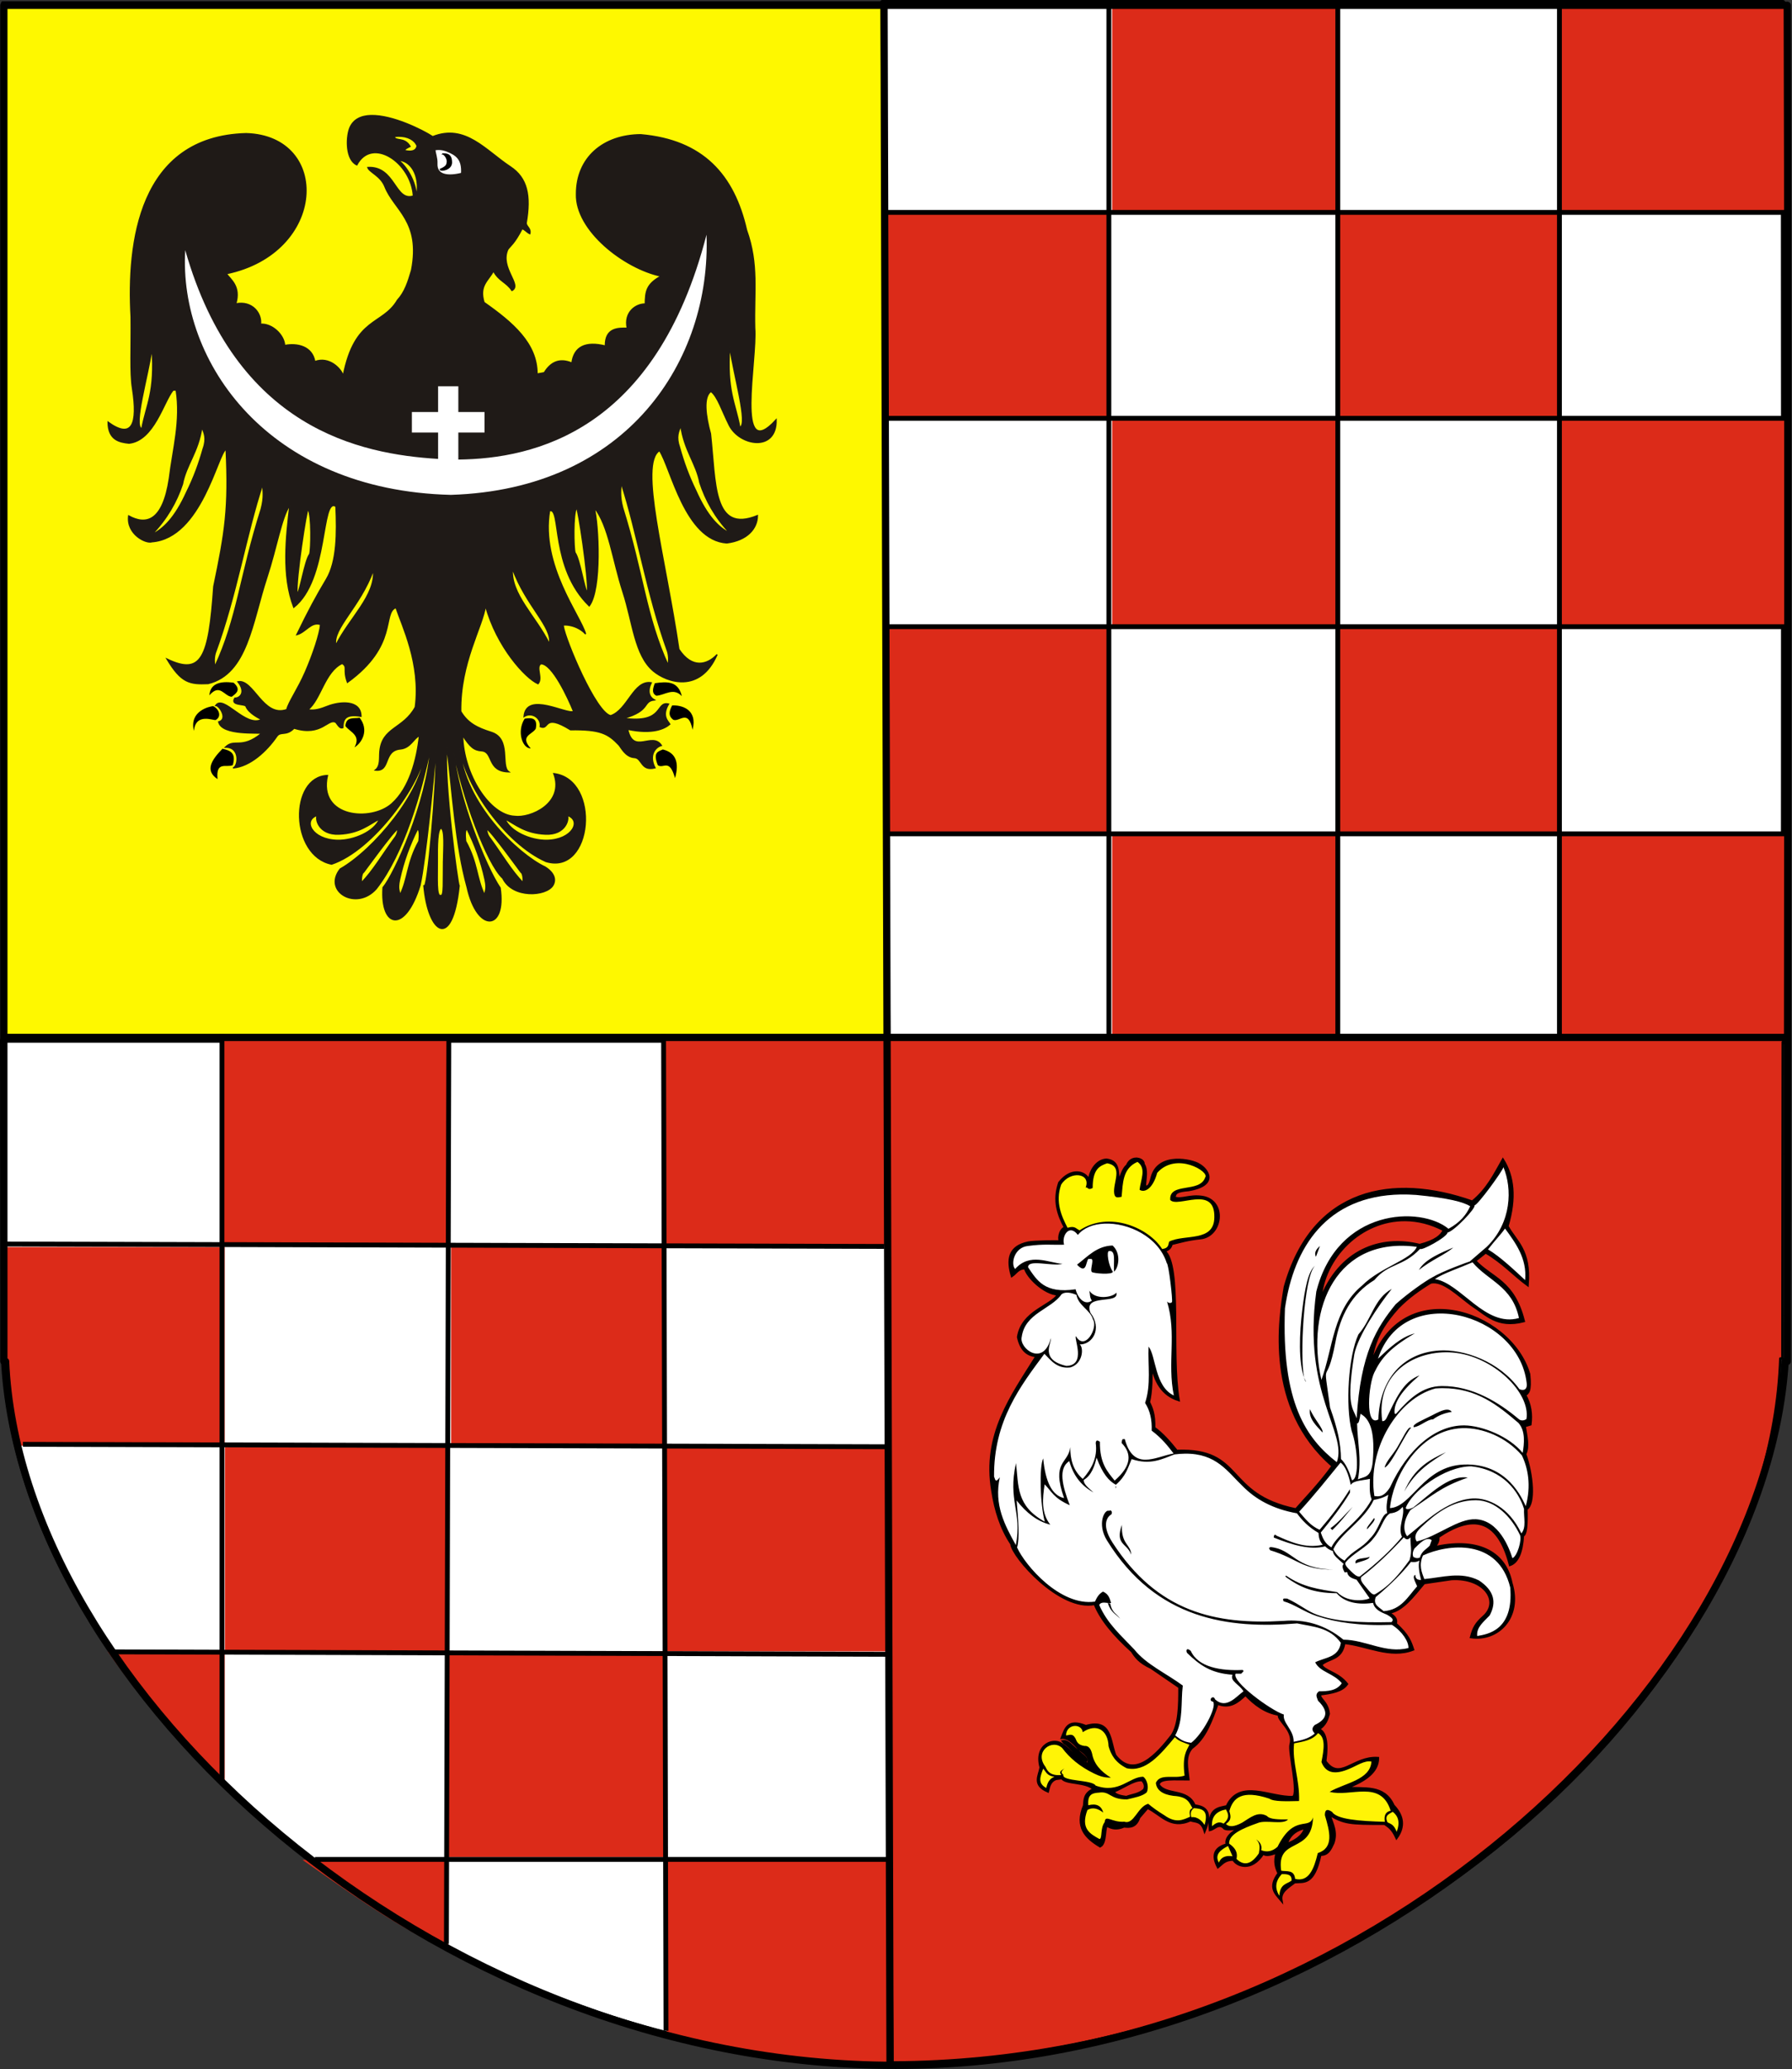 <?xml version="1.0" encoding="UTF-8" standalone="no"?>
<!-- Created with Inkscape (http://www.inkscape.org/) -->

<svg
   xmlns:dc="http://purl.org/dc/elements/1.1/"
   xmlns:cc="http://creativecommons.org/ns#"
   xmlns:rdf="http://www.w3.org/1999/02/22-rdf-syntax-ns#"
   xmlns:svg="http://www.w3.org/2000/svg"
   xmlns="http://www.w3.org/2000/svg"
   version="1.0"
   width="739.764"
   height="853.976"
   id="svg1503">
  <rect width="100%" height="100%" fill="#333333" stroke="none"/>
  <defs
     id="defs1506" />
  <g
     transform="matrix(0.405,0,0,0.411,23.697,34.694)"
     id="g2420"
     style="fill:#ffce00;fill-opacity:1" />
  <g
     transform="matrix(0.405,0,0,0.397,342.991,73.972)"
     id="g2387"
     style="fill:none;stroke:#ff0000;stroke-width:2.487;stroke-miterlimit:4;stroke-dasharray:none" />
  <g
     transform="translate(-769.789,-4.877)"
     id="g4118">
    <g
       transform="matrix(0.985,0,0,1,773.667,-1.399)"
       id="layer1"
       style="stroke:#000000;stroke-width:2.126;stroke-miterlimit:4;stroke-opacity:1;stroke-dasharray:none">
      <path
         d="m 7.04,567 0.719,0"
         id="path4413"
         style="fill:none;stroke:#000000;stroke-width:2.126;stroke-linecap:round;stroke-linejoin:round;stroke-miterlimit:4;stroke-opacity:1;stroke-dasharray:none;stroke-dashoffset:0" />
      <path
         d="m 743.398,436.397 c 0.116,-133.666 0.212,-334.753 -0.139,-429.116 -62.942,0 -220.09,0 -377.393,0 l 2.371,428.366 375.161,0.75 z"
         id="path4411"
         style="fill:#ffffff;fill-opacity:1;fill-rule:nonzero;stroke:#000000;stroke-width:2.015;stroke-linecap:round;stroke-linejoin:round;stroke-miterlimit:4;stroke-opacity:1;stroke-dasharray:none;stroke-dashoffset:0" />
      <path
         d="M 370.105,857.562 C 172.395,857.562 3.829,701.386 -2.557,567 l -0.369,-131.353 371.082,2e-5 1.949,421.915 z"
         id="path4417"
         style="fill:#ffffff;fill-opacity:1;fill-rule:nonzero;stroke-width:2.015;stroke-linecap:round;stroke-linejoin:round;stroke-miterlimit:4;stroke-dasharray:none;stroke-dashoffset:0" />
    </g>
    <g
       id="g4538">
      <path
         d="m 1133.809,5.883 c -155.436,0 -311.207,0 -363.024,0 l 0,428.366 365.364,-1.483 z"
         id="path2972"
         style="fill:#fef800;fill-opacity:1;fill-rule:nonzero;stroke:#000000;stroke-width:1;stroke-linecap:round;stroke-linejoin:round;stroke-miterlimit:4;stroke-opacity:1;stroke-dasharray:none;stroke-dashoffset:0" />
      <g
         transform="translate(20.062,0)"
         id="g4531">
        <g
           transform="translate(744.998,0)"
           id="g4526"
           style="stroke:#000000;stroke-width:0.5;stroke-miterlimit:4;stroke-dasharray:none">
          <path
             d="m 157.781,52.562 c -4.027,0.126 -7.323,1.612 -8.75,5.375 -1.523,4.209 -1.468,13.006 3,15 6.284,-11.796 22.448,-1.047 23.344,12.844 C 167.699,88.253 167.948,73.366 156.562,74 c 0.553,1.926 5.29,3.4 7.062,7.906 3.828,9.731 14.928,14.168 11,34.469 -1.418,4.886 -2.798,9.127 -5.812,12.375 -6.216,10.586 -17.622,6.727 -22.406,31.25 -0.786,-2.932 -5.847,-8.128 -11.719,-5.875 -1.08,-6.37 -7.393,-7.654 -12.438,-6.656 -0.259,-4.469 -5.278,-9.13 -9.969,-8.781 0.538,-4.437 -3.367,-9.778 -10.219,-8.406 2.174,-7.266 -2.214,-10.043 -3.875,-12.438 41.478,-8.628 43.161,-56.809 8.156,-57.812 -44.478,1.173 -49.203,45.362 -47.5,75.625 0.153,12.81 -0.466,22.928 0.562,29.5 2.359,15.082 -0.244,21.043 -10.062,13.969 0.068,7.444 4.785,8.276 8.656,8.688 10.285,-1.127 14.18,-16.928 18.156,-21.875 l 1.281,-0.094 c 2.045,12.685 -1.357,24.461 -2.812,36.562 -2.695,17.775 -9.588,19.347 -16.781,15.406 -0.936,7.513 7.099,11.531 9.594,10.688 20.499,-1.541 27.222,-36.591 30.625,-38.219 1.188,24.147 -0.382,34.178 -5.094,56.688 -2.039,29.627 -5.061,36.757 -19.312,29.938 5.94,9.93 9.425,10.438 17,10.125 16.219,-3.979 18.164,-25.278 24.25,-43.812 4.054,-12.346 6.015,-24.748 9.469,-29.812 -1.514,13.042 -3.415,28.994 1.625,42.156 14.475,-11.364 11.163,-45.875 17.406,-41.656 0.479,10.999 0.465,22.703 -3.938,30.062 -4.087,6.831 -7.398,12.904 -12.219,22.875 3.773,-0.979 5.907,-5.541 9.812,-4.188 -0.324,3.886 -3.082,12.192 -6.281,19.562 -3.129,7.209 -6.932,12.416 -7.656,15.531 -9.84,3.495 -13.769,-12.784 -20.188,-11.469 3.386,4.187 1.002,6.764 -1.25,6.75 -2.077,3.215 4.148,2.25 4.562,3.344 1.103,2.911 5.7,5.097 6.438,5.469 -6.64,3.514 -15.714,-10.522 -18.906,-5.781 1.532,-0.035 5.23,5.72 1.219,6.781 1.241,5.761 17.01,4.256 17.688,4.75 -8.401,6.835 -11.145,1.915 -14.938,5.688 6.419,-0.105 5.271,8.117 3.156,8.562 7.041,-0.556 13.926,-6.952 18.094,-13.031 1.575,-2.297 3.855,0.037 7.125,-3.375 11.479,3.593 14.075,-4.385 17.25,-2.375 1.64,2.36 2.057,2.413 2.906,2.156 0.099,-3.551 0.929,-5.749 7.469,-4.688 -0.035,-6.778 -8.607,-6.204 -13.875,-4.125 -2.584,1.019 -5.277,1.955 -8,1.406 5.271,-4.221 6.875,-15.668 14.094,-19.094 2.46,1.487 0.216,2.42 2.188,7.812 21.126,-15.294 14.251,-28.643 20.031,-30.875 2.445,7.38 10.349,23.299 7.969,41.094 -4.979,9.118 -13.756,8.227 -14.625,18.344 -0.241,2.807 0.335,5.924 -1.875,7.656 6.487,0.781 3.042,-8.031 10.312,-8.719 4.347,-0.411 5.537,-4.536 7.906,-5.469 -1.104,10.025 -4.145,21.548 -11.375,28.031 -8.524,7.643 -30.566,5.922 -26.594,-11.625 -15.824,0.525 -15.424,33.17 1.719,36.594 17.281,-5.754 36.896,-33.362 38.5,-45.938 -1.207,16.278 -20.989,39.956 -34.969,47.938 -7.328,9.311 6.754,17.451 14.906,8.156 11.349,-14.561 18.545,-39.556 22.469,-58.438 -1.573,23.042 -14.887,52.132 -19.688,57.938 -1.164,16.725 9.109,19.118 15.312,-1 2.331,-10.792 5.731,-45.323 6.625,-56.719 0.434,12.908 -3.777,61.827 -5.094,56.719 1.645,20.056 11.784,27.251 14.594,0.312 -0.572,-0.586 -6.39,-43.633 -5.062,-57.156 2.339,18.801 3.504,40.311 8.344,57.719 4.122,18.902 16.269,18.094 13.625,0.25 -5.829,-8.564 -17.555,-37.299 -19.406,-57.531 3.736,20.038 14.04,47.74 20.5,53.594 4.104,8.435 17.981,7.384 20.688,2.938 1.362,-2.239 0.736,-5.146 -3.25,-7.625 -11.056,-5.189 -33.372,-26.199 -35.156,-48.844 2.289,15.366 18.649,39.05 35.531,46.594 19.409,5.916 22.734,-33.902 3.25,-36.281 4.569,12.32 -9.713,18.529 -16.188,17.625 -10.257,-0.493 -21.066,-17.049 -21.438,-33.406 3.065,4.81 4.689,6.162 7.812,6.375 5.035,0.343 2.076,8.552 11.25,8.688 -3.53,-2.425 1.145,-13.707 -7.281,-16.344 -5.773,-1.806 -9.693,-3.777 -12.562,-8.594 -0.322,-20.08 9.101,-35.072 10.219,-43.625 4.602,16.982 16.515,29.95 21.688,32.188 2.057,-2.365 -1.082,-6.855 1.188,-8.25 4.69,-0.029 11.282,14.261 13.469,19.688 -2.755,1.43 -19.515,-8.456 -20.438,2.092 3.302,-2.065 7.224,0.77 6.666,4.194 4.067,1.728 0.918,-5.868 12.491,1.277 12.322,-0.176 15.498,1.545 19.969,6.25 0.881,0.927 2.699,4.995 6.438,5.219 3.245,0.194 2.593,5.75 8.5,4.25 -2.752,-5.393 0.278,-8.611 2.656,-9.25 -3.816,-5.839 -11.626,4.055 -13.938,-6.656 10.582,2.227 15.456,-0.407 17.406,-2.125 -0.705,-1.216 -3.464,-3.356 -0.531,-8.312 -5.527,-1.248 -1.587,8.179 -18.531,5.906 11.349,-3.192 7.642,-6.974 12.656,-7.594 -2.181,-1.279 -2.958,-3.592 -1.281,-7.094 -7.301,-1.202 -9.686,11.22 -16.75,13.594 -6.143,-1.28 -18.666,-31.218 -19.562,-37 -2.107,-0.526 4.845,-1.481 9.219,3.281 -2.087,-7.578 -18.608,-28.276 -14.875,-50.844 4.904,-1.75 0.141,23.566 16.375,39.25 5.212,-6.893 3.862,-33.828 2.031,-40.656 6.056,7.586 7.621,21.765 11.938,35.062 4.004,12.336 4.763,25.945 12.469,32.438 5.616,4.732 19.349,9.375 26.344,-6.781 -4.001,4.264 -10.333,6.085 -15.781,-2.188 -5.495,-37.597 -16.619,-76.601 -8,-81.969 4.78,7.249 10.535,36.997 27.781,38.094 8.442,-1.052 12.618,-5.94 12.656,-11.281 -18.519,7.553 -17.12,-13.466 -19.375,-33.781 -2.051,-7.444 -3.042,-15.222 0.188,-17.469 2.79,2.164 4.471,7.881 7.562,14 4.319,8.55 19.672,11.101 19.344,-2.312 -17.086,18.77 -7.756,-24.753 -8.844,-37.812 -0.382,-15.139 1.694,-26.327 -3.375,-40.5 -5.19,-22.732 -17.985,-37.102 -43.688,-39.344 -15.417,0.079 -26.538,9.466 -26.531,24.469 -0.427,15.011 19.672,30.669 34.938,33.906 -6.194,3.377 -6.43,6.486 -6.531,11.5 -3.732,-0.11 -8.865,3.284 -7.438,10 -3.659,-0.05 -9.169,-0.266 -9.031,7.344 -8.168,-2.028 -12.953,0.299 -13.812,7.031 -5.194,-2.187 -8.824,-0.262 -11.406,3.969 -0.993,0.211 -1.976,0.397 -2.969,0.531 0.052,-12.63 -10.16,-21.263 -21.906,-29.531 -2.044,-6.958 1.593,-8.719 3.906,-12.938 2.192,4.159 5.311,4.529 7.625,8.031 4.391,-2.231 -5.13,-9.399 -1.688,-16.969 1.121,-1.55 2.664,-2.31 5.875,-8.5 1.04,0.149 1.98,1.492 3.188,2.031 0.561,-2.13 -1.297,-2.819 -1.5,-4.312 1.983,-11.455 0.499,-18.693 -6.562,-23.344 -10.174,-6.7 -18.567,-17.772 -32.031,-12.406 -4.24,-2.761 -16.703,-8.996 -25.562,-8.719 z m 11.438,8.531 c 3.834,-0.026 6.694,1.532 7.688,4 -0.415,2.145 -2.325,2.53 -5.031,1.938 -0.284,-0.57 1.026,-1.149 2.156,-1.719 -2.335,-4.039 -6.236,-1.913 -6.5,-4.094 0.585,-0.071 1.14,-0.121 1.688,-0.125 z m 0,9.938 c 4.407,-4.65e-4 9.27,5.369 7.438,15.344 -0.014,-6.597 -4.434,-13.266 -7.438,-15.344 z M 305.969,148 c 1.677,11.833 7.695,32.147 4.188,33.281 C 308.274,171.06 304.707,166.315 305.969,148 z M 67.5,148.594 c 1.286,18.315 -2.332,23.06 -4.25,33.281 -3.574,-1.134 2.541,-21.448 4.25,-33.281 z m 218.281,32.062 c 1.39,10.153 6.366,15.513 7.844,23.469 2.393,7.249 6.199,14.248 12.438,20.844 -4.708,-2.34 -9.386,-7.005 -14.094,-17.594 -2.904,-5.943 -5.067,-11.87 -6.688,-17.812 -1.571,-4.442 -0.411,-6.572 0.5,-8.906 z M 88.062,181.25 c 0.928,2.334 2.101,4.464 0.5,8.906 -1.652,5.943 -3.822,11.901 -6.781,17.844 -4.798,10.589 -9.609,15.223 -14.406,17.562 6.358,-6.596 10.249,-13.595 12.688,-20.844 1.506,-7.955 6.583,-13.315 8,-23.469 z m 173.062,22.875 c 6.764,20.892 10.574,45.865 19.188,69.656 0.621,2.156 0.47,3.928 0.25,5.656 -9.214,-20.089 -10.225,-37.521 -18.781,-65.031 -1.326,-5.216 -0.719,-7.29 -0.656,-10.281 z m -147.938,0.594 c 0.064,2.991 0.695,5.097 -0.656,10.312 -8.719,27.51 -9.735,44.911 -19.125,65 -0.224,-1.728 -0.414,-3.5 0.219,-5.656 8.778,-23.791 12.669,-48.765 19.562,-69.656 z M 242.75,214.5 c 0.533,-0.34 4.989,28.637 4.5,35 -1.274,-1.044 -3.059,-13.705 -5.125,-16.531 -0.596,-1.618 -0.887,-16.245 0.625,-18.469 z m -110.844,0.594 c 1.541,2.224 1.264,16.882 0.656,18.5 -2.106,2.826 -3.921,15.456 -5.219,16.5 -0.499,-6.363 4.019,-35.34 4.562,-35 z m 84.375,24.5 c 5.526,15.313 16.622,24.11 15.25,31 -5.569,-11.322 -16.089,-20.461 -15.25,-31 z m -57.375,0.625 c 0.855,10.539 -9.887,19.647 -15.562,30.969 -1.398,-6.89 9.931,-15.656 15.562,-30.969 z m -23.188,101.188 c -0.967,1.353 0.487,8.118 8.906,7.781 8.636,-0.346 12.621,-4.179 16.75,-6.25 -1.95,5.035 -10.441,8.922 -17.312,8.781 -10.565,-0.217 -14.524,-8.273 -8.344,-10.312 z m 103.156,0 c 6.18,2.039 2.222,10.096 -8.344,10.312 -6.872,0.141 -15.331,-3.747 -17.281,-8.781 4.129,2.071 8.083,5.904 16.719,6.25 8.419,0.337 9.873,-6.428 8.906,-7.781 z m -52.062,5.312 c 1.646,0.669 1.075,8.035 0.969,13.938 -0.138,7.68 0.303,14.373 -1.094,13.812 -1.902,0.784 -1.349,-7.384 -1.406,-13.969 -0.059,-6.72 0.03,-13.288 1.531,-13.781 z m -9.688,0.344 c 0.737,0.291 0.837,2.162 0.531,5 -5.013,8.986 -4.467,15.664 -7.875,22.312 -0.083,-2.029 -0.971,-2.252 -0.125,-6.344 1.667,-7.723 4.284,-14.598 7.469,-20.969 z m 20.375,0 c 3.185,6.37 5.802,13.246 7.469,20.969 0.846,4.092 -0.042,4.315 -0.125,6.344 -3.408,-6.648 -2.862,-13.327 -7.875,-22.312 -0.305,-2.838 -0.206,-4.709 0.531,-5 z m -28.594,0.062 c 0.087,-0.009 0.122,0.083 0.094,0.25 -0.225,0.886 -0.212,1.607 -0.969,2.812 -4.697,6.306 -9.636,14.666 -14.094,18.938 -0.116,0.052 -0.12,-3.735 0.875,-4.188 -0.666,0.996 12.785,-17.675 14.094,-17.812 z m 36.812,0 c 1.309,0.138 14.76,18.808 14.094,17.812 0.995,0.452 0.96,4.239 0.844,4.188 -4.457,-4.272 -9.397,-12.632 -14.094,-18.938 -0.757,-1.205 -0.713,-1.927 -0.938,-2.812 -0.028,-0.167 0.006,-0.259 0.094,-0.25 z"
             id="path2194"
             style="fill:#1f1a17;fill-opacity:1;stroke:#1f1a17;stroke-width:0.5;stroke-miterlimit:4;stroke-opacity:1;stroke-dasharray:none" />
          <path
             d="m -398.363,-29.491 c 8.871,3.814 15.606,8.405 14.483,23.928 -14.416,3.781 -27.036,2.277 -26.44,-10.683 0.275,-5.987 -1.811,-10.198 -2.101,-14.9 4.726,-0.949 9.166,-0.448 14.059,1.655 z"
             transform="matrix(0.405,0,0,0.397,351.006,78.849)"
             id="path1499"
             style="fill:#ffffff;fill-opacity:1;stroke:#1f1a17;stroke-width:2.495;stroke-miterlimit:4;stroke-opacity:1;stroke-dasharray:none" />
          <path
             d="m 187.566,68.382 c 2.91,-0.061 3.547,1.357 3.54,3.683 -0.153,2.942 -4.524,3.486 -4.64,2.727 2.904,-1.243 2.73,-2.139 2.894,-2.87 0.216,-0.961 -0.437,-2.787 -1.794,-3.54 z"
             id="path4454"
             style="fill:#000000;stroke:#000000;stroke-width:0.5;stroke-miterlimit:4;stroke-dasharray:none" />
        </g>
        <path
           d="m 1041.385,101.743 c -20.899,81.159 -71.143,92.467 -102.453,92.821 l 0,-11.155 10.82,0 0,-8.472 -10.82,0 0,-10.629 -8.356,0 0,10.629 -10.82,0 0,8.472 10.82,0 0,10.885 c -32.198,-1.962 -83.375,-12.492 -104.387,-86.171 -2.735,46.417 34.365,99.179 109.658,101.011 72.956,-2.259 107.461,-55.649 105.537,-107.39 z"
           id="path2188"
           style="fill:#ffffff;fill-opacity:1;fill-rule:evenodd;stroke:none" />
      </g>
    </g>
    <path
       d="m 1504.728,565.601 0.862,0 c 0,0 0.072,-54.323 0.137,-130.603 m -0.999,130.603 c -4.677,137.296 -167.606,289.835 -366.572,290.562 l -2.585,-423.763 370.156,0.414"
       id="path4419"
       style="fill:#dc2b19;fill-opacity:1;fill-rule:nonzero;stroke:#000000;stroke-width:1;stroke-linecap:round;stroke-linejoin:round;stroke-miterlimit:4;stroke-opacity:1;stroke-dasharray:none;stroke-dashoffset:0" />
    <g
       transform="matrix(0.985,0,0,1,766.093,5)"
       id="g4453">
      <rect
         width="94.047"
         height="86.426"
         x="469.859"
         y="1.78"
         id="rect4429"
         style="fill:#dc2b19;fill-opacity:1;stroke:none" />
      <rect
         width="94.047"
         height="86.426"
         x="657.823"
         y="1.78"
         id="rect4431"
         style="fill:#dc2b19;fill-opacity:1;stroke:none" />
      <rect
         width="92.824"
         height="86.426"
         x="375.901"
         y="86.917"
         id="rect4433"
         style="fill:#dc2b19;fill-opacity:1;stroke:none" />
      <rect
         width="94.047"
         height="86.426"
         x="563.879"
         y="86.917"
         id="rect4435"
         style="fill:#dc2b19;fill-opacity:1;stroke:none" />
      <rect
         width="94.047"
         height="86.426"
         x="469.859"
         y="172.973"
         id="rect4437"
         style="fill:#dc2b19;fill-opacity:1;stroke:none" />
      <rect
         width="94.047"
         height="86.426"
         x="657.823"
         y="172.973"
         id="rect4439"
         style="fill:#dc2b19;fill-opacity:1;stroke:none" />
      <rect
         width="92.824"
         height="86.426"
         x="375.901"
         y="258.11"
         id="rect4441"
         style="fill:#dc2b19;fill-opacity:1;stroke:none" />
      <rect
         width="94.047"
         height="86.426"
         x="563.879"
         y="258.11"
         id="rect4443"
         style="fill:#dc2b19;fill-opacity:1;stroke:none" />
      <rect
         width="94.047"
         height="85.238"
         x="469.859"
         y="344.117"
         id="rect4445"
         style="fill:#dc2b19;fill-opacity:1;stroke:none" />
      <rect
         width="94.047"
         height="85.238"
         x="657.823"
         y="344.117"
         id="rect4447"
         style="fill:#dc2b19;fill-opacity:1;stroke:none" />
    </g>
    <g
       transform="matrix(0.985,0,0,1,766.093,5)"
       id="g4487">
      <rect
         width="94.047"
         height="84.924"
         x="97.52"
         y="429.076"
         id="rect4449"
         style="fill:#dc2b19;fill-opacity:1;stroke:none" />
      <path
         d="m 282.047,429.076 93.46,0 0,84.924 -93.46,0 0,-84.924 z"
         id="rect4451"
         style="fill:#dc2b19;fill-opacity:1;stroke:none" />
      <path
         d="m 4.902,514.59 93.047,0 0,82.02 -87.792,0 C 2.984,570.579 5.144,542.295 4.902,514.59 z"
         id="rect4465"
         style="fill:#dc2b19;fill-opacity:1;stroke:none" />
      <rect
         width="89.349"
         height="82.019"
         x="192.817"
         y="513.942"
         id="rect4467"
         style="fill:#dc2b19;fill-opacity:1;stroke:none" />
      <rect
         width="94.047"
         height="84.929"
         x="98.02"
         y="597.043"
         id="rect4469"
         style="fill:#dc2b19;fill-opacity:1;stroke:none" />
      <path
         d="m 282.563,596.548 93.46,0 0,84.929 -93.46,0 0,-84.929 z"
         id="rect4471"
         style="fill:#dc2b19;fill-opacity:1;stroke:none" />
      <path
         d="m 48.902,681.563 49.047,0 0,55.5 C 79.265,719.916 62.952,701.396 48.902,681.563 z"
         id="rect4473"
         style="fill:#dc2b19;fill-opacity:1;stroke:none" />
      <rect
         width="91.328"
         height="84.924"
         x="191.817"
         y="681.463"
         id="rect4475"
         style="fill:#dc2b19;fill-opacity:1;stroke:none" />
      <path
         d="m 130.52,767.55 61.047,0 0,37.548 c -24.913,-11.822 -44.706,-26.444 -61.047,-37.548 z"
         id="rect4477"
         style="fill:#dc2b19;fill-opacity:1;stroke:none" />
      <path
         d="m 283.079,767.55 93.46,0 0,83.478 c -32.696,0.149 -63.631,-4.151 -93.46,-11.238 l 0,-72.24 z"
         id="rect4479"
         style="fill:#dc2b19;fill-opacity:1;stroke:none" />
    </g>
    <g
       transform="matrix(1,0,0,1,764.337,-0.209)"
       id="g4837">
      <path
         d="m 7.04,7.281 0,559.719 0.719,0 C 13.616,701.386 182.691,857.562 375.134,857.562 567.576,857.562 733.94,701.386 742.384,567 l 0.875,0 c 0,0 0.552,-411.505 0,-559.719 -124.419,0 -632.562,0 -736.219,0 z"
         id="path4839"
         style="fill:none;stroke:#000000;stroke-width:3;stroke-linecap:round;stroke-linejoin:round;stroke-miterlimit:4;stroke-opacity:1;stroke-dasharray:none;stroke-dashoffset:0" />
    </g>
    <path
       d="m 1133.259,6.823 c -0.827,0 -1.654,0 0,0 z"
       id="path4841"
       style="fill:none;stroke:#000000;stroke-width:0.992px;stroke-linecap:butt;stroke-linejoin:miter;stroke-opacity:1" />
    <g
       transform="translate(764.306,0)"
       id="g3445">
      <path
         d="m 370.56,92.539 372.404,-10e-7"
         id="path2541"
         style="fill:none;stroke:#000000;stroke-width:2;stroke-linecap:butt;stroke-linejoin:miter;stroke-miterlimit:4;stroke-opacity:1;stroke-dasharray:none" />
      <path
         d="m 370.56,177.539 372.404,0"
         id="path3419"
         style="fill:none;stroke:#000000;stroke-width:2;stroke-linecap:butt;stroke-linejoin:miter;stroke-miterlimit:4;stroke-opacity:1;stroke-dasharray:none" />
      <path
         d="m 370.56,263.539 372.404,0"
         id="path3421"
         style="fill:none;stroke:#000000;stroke-width:2;stroke-linecap:butt;stroke-linejoin:miter;stroke-miterlimit:4;stroke-opacity:1;stroke-dasharray:none" />
      <path
         d="m 370.56,349.039 372.404,0"
         id="path3423"
         style="fill:none;stroke:#000000;stroke-width:2;stroke-linecap:butt;stroke-linejoin:miter;stroke-miterlimit:4;stroke-opacity:1;stroke-dasharray:none" />
      <path
         d="m 463.239,6.812 0,425.868"
         id="path3425"
         style="fill:none;stroke:#000000;stroke-width:2;stroke-linecap:butt;stroke-linejoin:miter;stroke-miterlimit:4;stroke-opacity:1;stroke-dasharray:none" />
      <path
         d="m 557.739,6.812 0,425.868"
         id="path3427"
         style="fill:none;stroke:#000000;stroke-width:2;stroke-linecap:butt;stroke-linejoin:miter;stroke-miterlimit:4;stroke-opacity:1;stroke-dasharray:none" />
      <path
         d="m 649.239,6.812 0,425.868"
         id="path3429"
         style="fill:none;stroke:#000000;stroke-width:2;stroke-linecap:butt;stroke-linejoin:miter;stroke-miterlimit:4;stroke-opacity:1;stroke-dasharray:none" />
    </g>
    <g
       transform="translate(764.306,0)"
       id="g3454">
      <path
         d="M 6.973,518.347 370.561,519.343"
         id="path3431"
         style="fill:none;stroke:#000000;stroke-width:2;stroke-linecap:butt;stroke-linejoin:miter;stroke-miterlimit:4;stroke-opacity:1;stroke-dasharray:none" />
      <path
         d="m 14.942,601.025 357.611,0.996"
         id="path3433"
         style="fill:none;stroke:#000000;stroke-width:2;stroke-linecap:butt;stroke-linejoin:miter;stroke-miterlimit:4;stroke-opacity:1;stroke-dasharray:none" />
      <path
         d="m 52.795,686.693 318.762,0.996"
         id="path3435"
         style="fill:none;stroke:#000000;stroke-width:2;stroke-linecap:butt;stroke-linejoin:miter;stroke-miterlimit:4;stroke-opacity:1;stroke-dasharray:none" />
      <path
         d="m 135.474,772.36 237.079,0"
         id="path3437"
         style="fill:#db261d;fill-opacity:1;stroke:#000000;stroke-width:2;stroke-linecap:butt;stroke-linejoin:miter;stroke-miterlimit:4;stroke-opacity:1;stroke-dasharray:none" />
      <path
         d="m 97.125,431.683 0,307.804"
         id="path3439"
         style="fill:none;stroke:#000000;stroke-width:2;stroke-linecap:butt;stroke-linejoin:miter;stroke-miterlimit:4;stroke-opacity:1;stroke-dasharray:none" />
      <path
         d="m 190.761,433.675 -0.996,373.549"
         id="path3441"
         style="fill:none;stroke:#000000;stroke-width:2;stroke-linecap:butt;stroke-linejoin:miter;stroke-miterlimit:4;stroke-opacity:1;stroke-dasharray:none" />
      <path
         d="m 279.417,431.683 0.996,411.402"
         id="path3443"
         style="fill:none;stroke:#000000;stroke-width:2;stroke-linecap:butt;stroke-linejoin:miter;stroke-miterlimit:4;stroke-opacity:1;stroke-dasharray:none" />
    </g>
    <g
       transform="translate(762.713,0)"
       id="g4109">
      <path
         d="m 475.938,483.156 c -1.364,0.067 -2.796,0.846 -3.562,2.781 -1.098,0.845 -2.215,2.836 -3.312,6.781 -0.989,-3.46 0.537,-8.369 -5.125,-9.156 -3.366,0.054 -6.61,3.394 -7.312,8.594 -1.367,-3.75 -7.316,-5.395 -12.25,0.906 -2.48,7.328 -0.525,13.093 2.375,18.5 -2.509,1.024 -2.807,5.507 -1.812,5.844 -0.584,-0.317 -11.197,-0.086 -13.375,0.375 -8.072,1.666 -8.717,7.033 -6.75,13.719 1.725,-1.176 2.705,-3.334 5.469,-3.125 0.781,3.364 7.637,10.44 13.719,10.812 -3.295,4.98 -14.957,6.97 -16.625,17.562 1.233,5.721 4.104,7.534 7.656,7.844 -10.306,16.545 -22.201,32.341 -18.281,55.625 1.239,8.009 3.538,15.477 7.875,21.938 0.331,5.044 20.045,27.717 34.375,24.719 2.506,6.395 8.028,12.927 15.375,19.562 1.461,2.256 2.997,4.525 7.875,6.781 l 11.719,8.031 c 0.019,7.702 -0.101,15.309 -3.125,19.969 -5.885,7.539 -15.456,18.571 -23.406,8.219 -2.363,-5.832 -1.446,-15.236 -12.094,-12.062 -7.447,-3.088 -8.446,1.067 -9.875,4.75 2.105,-0.176 4.477,1.639 6.969,4.562 2.731,1.936 5.124,3.901 3.656,6.219 -4.133,-0.552 -7.168,-6.048 -10.25,-7.688 -3.097,-3.303 -11.847,-0.585 -9.156,9.156 -0.564,3.455 -3.409,7.147 2.938,9.875 0.481,-2.078 0.91,-4.182 3.281,-5.125 l 2.562,-0.344 c 1.442,2.498 9.741,1.267 13.188,4.562 -3.955,1.734 -3.83,4.297 -4.031,6.781 -3.704,8.914 0.702,13.272 6.594,16.812 2.749,-1.342 1.478,-9.121 3.094,-8.406 1.783,1.008 3.842,1.492 6.781,0.188 2.484,0.287 4.879,0.254 6.219,-3.656 l 3.469,-4.031 c 5.541,2.549 9.408,8.878 17.75,5.125 2.089,0.776 4.472,0.011 5.844,4.375 3.179,-7.828 0.338,-9.897 -4.188,-10.406 -2.86,-7.066 -11.9,-3.87 -14.844,-8.625 0.203,-2.925 6.994,-2.159 12.312,-2.219 -0.423,-4.322 -1.867,-9.336 1.406,-12.969 5.608,-4.028 8.029,-11.242 10.625,-18.281 5.106,2.081 8.362,-0.682 11.531,-3.656 3.845,4.008 8.134,7.295 13.906,8.219 -0.977,2.165 6.414,6.382 4.75,12.281 -0.872,3.092 3.672,20.574 0.906,21.75 -9.426,0.374 -21.96,-7.56 -27.25,3.844 -3.714,0.788 -7.768,1.033 -6.969,9.719 1.985,-0.426 3.733,-3.237 6.062,-0.562 1.404,0.585 3.97,0.248 7.312,-0.719 -5.164,2.439 -7.063,4.873 -6.406,7.312 -5.354,1.456 -6.06,4.753 -3.656,9.312 1.713,-1.374 2.868,-3.18 6.406,-3.094 1.153,2.417 7.312,5.188 12.25,-2.562 1.372,1.217 3.564,0.267 5.656,-0.375 -1.195,3.825 -0.352,6.3 0.75,8.594 -4.378,5.829 -1.267,8.323 1.094,11.156 -0.617,-3.588 2.785,-5.393 5.5,-7.5 3.849,-0.345 7.861,1.283 10.594,-11.344 3.211,0.104 4.19,-2.408 5.312,-4.75 1.661,-4.516 -0.375,-8.094 -1.656,-11.875 6.213,3.701 8.43,3.901 22.875,3.844 1.548,1.167 3.019,1.716 4.938,5.844 3.338,-4.65 2.756,-9.082 -1.281,-13.344 -3.909,-8.685 -12.2,-6.642 -19.375,-7.344 7.751,-2.888 12.96,-6.652 12.969,-12.25 -10.254,-0.697 -15.644,9.876 -21.75,1.281 1.097,-8.012 0.034,-12.13 -2.75,-13.156 2.921,-1.881 3.539,-4.146 4.188,-6.406 -0.532,-5.142 -4.279,-6.167 -3.469,-8.062 4.616,-0.582 9.023,-1.348 10.969,-4.219 -3.65,-4.764 -9.8,-5.348 -10.594,-8.031 3.221,-2.889 8.381,-1.876 9.5,-8.969 9.452,0.988 18.923,6.372 28.375,2.75 -1.006,-3.124 -1.997,-6.014 -7.156,-10.625 0.664,-2.254 -1.084,-3.455 -3.094,-4.562 5.737,-0.628 10.195,-6.769 14.812,-12.25 l 11.344,-1.656 c 13.577,-0.789 20.382,9.187 13.25,15.531 -3.115,2.771 -4.198,4.65 -5.156,8.438 10.999,1.614 20.964,-8.129 16.594,-22.312 -2.679,-13.411 -14.81,-18.67 -32,-14.656 1.399,-1.458 2.082,-2.917 1.812,-4.375 13.88,-9.421 24.56,-8.166 29.656,11.531 3.133,-1.102 4.897,-5.169 5.312,-12.094 1.349,-0.431 1.638,-4.73 1.438,-10.969 3.488,-1.962 2.562,-14.06 -0.531,-22.688 1.588,-3.017 0.435,-7.408 -0.188,-11.531 l 2.375,-0.719 c 0.535,-4.206 -0.008,-8.276 -2.188,-12.094 1.147,-0.831 2.394,-1.352 1.656,-8.594 -7.689,-26.46 -54.347,-42.296 -65.875,-1.812 1.479,-7.458 1.342,-14.1 11.719,-25.625 4.285,-4.387 8.861,-7.593 13.531,-10.438 5.106,-1.133 11.167,5.022 17,9.344 5.925,3.751 10.36,9.427 21.406,6.594 -4.206,-16.741 -13.154,-17.466 -20.125,-24.875 l 4.406,-3.5 c 7.096,4.147 11.656,9.322 17.312,13.469 1.169,-14.56 -4.904,-17.844 -8.344,-24.25 3.523,-11.833 2.391,-20.646 -1.844,-27.438 -3.411,5.97 -6.249,12.084 -12.625,17.312 -32.578,-11.518 -65.941,-5.735 -77.375,35.188 -2.113,12.677 -8.268,49.853 19.75,73.906 -5.792,7.946 -11.561,13.728 -15.188,17.938 -29.911,-6.116 -21.252,-25.2 -49.219,-24.156 -3.11,-3.925 -6.202,-7.315 -9.312,-9.5 0.138,-5.65 -0.995,-8.207 -2.188,-10.625 1.147,-4.646 1.074,-10.508 1.094,-16.281 1.209,7.723 4.519,13.274 11.156,15.375 -3.332,-19.226 1.382,-55.584 -5.875,-61.562 1.527,-0.341 2.759,-1.289 2.938,-2.844 3.655,-0.87 6.802,-1.867 11.906,-2.375 8.885,-0.804 10.948,-15.31 0.906,-17 -5.447,-0.819 -8.533,1.355 -11.562,0.281 0.142,-2.104 1.201,-2.758 5.812,-3.156 12.517,-2.12 7.813,-8.625 4.281,-10.5 -2.499,-1.726 -16.613,-5.119 -19.406,5.188 -0.966,4.264 -1.94,4.073 -2.906,3.781 0.103,-3.165 1.085,-6.699 -0.562,-9.156 0.174,-1.237 -1.434,-2.305 -3.188,-2.219 z m 111.281,25.281 c 5.165,0.049 10.574,1.328 15.938,4.156 -1.026,2.289 -3.366,4.462 -10.031,6.188 -16.02,-3.966 -33.05,2.02 -40.969,22.781 1.079,-17.673 16.617,-33.3 35.062,-33.125 z m -140.938,215.125 c -0.122,-6.1e-4 -0.253,0.011 -0.375,0.031 l 0.594,0.75 c 3.035,1.653 5.036,5.997 8.906,7.375 0.648,-1.194 -2.205,-2.917 -3.781,-4.438 -1.772,-1.417 -3.521,-3.71 -5.344,-3.719 z M 478,739.625 c 0.216,-0.003 0.418,0.005 0.625,0.031 0.965,1.162 1.552,2.41 0.781,3.938 -2.221,2.005 -4.878,2.086 -7.344,3.031 -3.305,-0.424 -5.135,-1.184 -5.219,-2.344 3.69,-1.45 7.912,-4.608 11.156,-4.656 z m 67.969,19.688 c -1.174,3.798 -4.398,5.419 -7.812,6.844 1.012,-3.525 3.45,-5.932 7.812,-6.844 z"
         id="path4076"
         style="fill:#000000;stroke:#000000" />
      <path
         d="m 447.781,511.652 c 3.143,-0.959 3.426,0.409 4.978,1.04 12.222,-8.183 28.579,-1.01 34.066,7.716 2.799,-0.313 2.469,-1.834 2.912,-3.057 6.31,-3.196 18.583,0.36 18.634,-10.045 0.29,-13.529 -15.193,-3.699 -18.198,-7.134 -0.607,-7.465 12.267,-2.726 14.413,-9.317 2.014,-2.279 -11.923,-10.783 -19.799,-1.893 -1.837,6.728 -5.279,8.341 -7.279,6.988 0.434,-4.075 2.958,-8.847 -0.873,-11.501 -6.162,2.683 -5.994,8.741 -6.551,14.413 -1.862,0.375 -2.69,0.509 -3.039,-1.329 -0.688,-4.437 3.982,-11.359 -2.93,-12.502 -3.029,1.059 -5.979,2.294 -5.969,10.191 -2.252,1.196 -1.853,-0.643 -2.912,-0.146 2.355,-6.055 -6.431,-7.111 -10.102,-1.222 -2.535,7.218 0.268,13.226 2.649,17.798 z"
         id="path4549"
         style="fill:#fef800;fill-opacity:1;stroke:none" />
      <path
         d="m 513.168,751.723 c 0.741,1.546 1.968,3.258 -0.977,5.865 -1.922,-1.12 -3.386,-0.176 -4.779,1.086 -0.263,-4.208 2.004,-6.223 5.756,-6.951 z m 0.869,15.096 1.846,4.236 c -2.786,-0.422 -4.738,0.348 -5.648,2.607 -1.793,-3.247 0.55,-5.188 3.801,-6.842 z m 22.156,11.621 c 2.343,-0.099 4.323,0.166 4.018,2.715 -2.009,1.376 -4.726,1.336 -4.996,6.191 -2.053,-3.248 -1.527,-6.193 0.977,-8.906 z m 45.832,-25.74 c -1.452,0.919 -3.526,1.385 -2.172,4.344 1.267,0.711 2.534,0.674 3.801,3.91 1.493,-3.915 0.626,-6.481 -1.629,-8.254 z m -82.1,-1.506 c -0.962,0.767 -1.659,1.74 -1.055,3.725 2.987,-0.32 4.741,2.125 5.473,3.198 1.822,-6.181 -1.178,-6.718 -4.418,-6.923 z M 437.723,734.893 c 1.204,1.258 1.438,2.926 4.633,3.346 -2.29,0.892 -2.896,2.731 -3.389,4.633 -3.522,-1.977 -2.58,-4.413 -1.244,-7.979 z m 54.37,-13.001 c 1.434,1.636 3.769,2.284 6.003,3.12 -1.164,2.386 -3.042,4.533 -2.004,12.753 -4.397,1.507 -10.07,-1.082 -11.86,2.994 0.302,2.99 2.721,4.779 7.255,5.367 6.049,0.343 6.53,2.887 7.876,5.089 -1.529,0.493 -1.221,2.019 -0.969,3.514 -2.96,1.302 -5.816,2.866 -10.663,-0.606 -2.807,-1.705 -4.882,-3.248 -6.665,-4.726 -4.371,1.186 -5.878,8.73 -9.815,7.392 -5.195,0.397 -7.908,-3.131 -8.119,0.121 -1.967,2.563 -0.901,6.88 -2.181,7.028 -3.9,-2.16 -7.872,-4.26 -4.968,-11.996 2.119,-1.246 4.31,-0.633 6.543,1.091 -0.834,-2.936 -2.944,-3.868 -6.18,-3.029 -0.438,-4.647 1.882,-5.052 4.362,-5.211 4.755,-0.736 4.414,2.877 11.633,2.787 3.067,-0.729 6.372,-1.299 8.119,-2.908 0.992,-2.006 0.174,-5.371 -1.469,-6.443 -5.687,0.009 -9.915,7.169 -19.615,3.656 -1.306,-2.475 -14.097,-1.636 -13.329,-4.483 -1.562,-1.135 -0.22,-1.855 0.485,-2.666 -0.812,0.782 -2.62,1.165 -1.333,2.787 -4.4,0.372 -5.634,-1.401 -6.543,-3.393 -4.846,-6.336 2.778,-11.695 6.907,-7.755 3.017,4.047 7.219,7.638 13.208,10.542 1.858,0.862 3.71,1.727 6.907,1.696 -4.214,-2.547 -7.014,-5.723 -7.755,-9.815 -0.528,-2.136 -1.481,-3.42 -3.151,-3.272 -2.683,-0.373 -3.189,-1.776 -3.756,-3.151 -1.293,-2.321 -2.585,-1.192 -3.878,-1.212 0.151,-4.865 6.445,-5.05 6.907,-1.333 5.664,-3.801 10.414,-0.91 10.663,5.816 0.988,3.431 2.673,6.677 7.513,9.088 7.806,1.686 13.764,-5.54 19.873,-12.845 z m 49.204,2.571 c 3.703,-0.759 7.575,-1.245 9.883,-4.236 3.255,1.755 2.412,6.788 1.412,11.947 1.887,4.93 6.049,5.118 11.404,2.824 3.11,-1.245 6.382,-3.62 9.232,-3.041 -0.484,7.602 -10.815,8.781 -17.268,12.49 8.504,2.352 21.133,-5.243 25.197,7.82 -2.192,0.435 -2.801,2.101 -2.389,4.561 -10.563,-0.28 -19.853,-0.985 -21.83,-4.127 -2.29,-1.498 -2.95,-0.552 -2.932,1.412 2.012,6.756 3.837,13.415 -2.932,15.639 -1.565,6.645 -3.766,12.017 -9.34,10.643 -0.419,-3.908 -3.454,-2.957 -5.756,-3.367 -2.095,-14.114 12.738,-6.632 13.141,-22.047 -1.646,5.481 -7.762,-1.612 -14.662,12.164 -2.245,2.02 -4.489,2.285 -6.734,1.412 0.431,-1.964 -0.472,-3.356 -2.064,-4.453 1.94,1.919 1.378,3.837 1.086,5.756 -2.939,4.346 -6.003,5.461 -9.232,2.281 0.68,-2.947 -0.844,-4.791 -3.041,-6.299 -0.15,-3.814 5.41,-6.235 11.73,-8.471 3.313,-1.518 10.62,0.867 12.598,-1.52 -3.945,0.054 -7.596,-0.039 -8.689,-1.412 -3.811,-2.152 -6.95,0.733 -10.209,2.715 -3.254,1.767 -5.507,1.962 -6.734,0.543 2.642,-1.774 1.839,-3.548 1.412,-5.322 1.514,-5.455 5.218,-8.85 16.508,-5.105 1.779,1.289 7.121,1.094 12.273,0.977 0.246,-9.014 -2.938,-16.133 -2.064,-23.785 z"
         id="path4090"
         style="fill:#fff406;fill-opacity:1;stroke:none" />
      <path
         d="m 496.219,604.875 c -1.348,0.018 -2.771,0.117 -4.312,0.312 -5.143,1.926 -9.884,4.535 -17.688,1.938 -1.496,3.473 -2.229,6.868 -6.5,10.594 -2.832,-1.537 -5.468,-4.454 -7.969,-11.219 -0.7,3.193 -2.042,7.349 -5.281,9.219 -0.185,1.709 2.07,3.448 4.031,5.156 -4.653,-2.517 -8.231,-6.506 -10,-12.938 -4.642,2.977 -2.935,10.134 0.188,18.219 -6.795,-3.033 -7.518,-5.78 -10.375,-8.625 -0.933,6.074 -1.397,12.004 2.344,16.656 -5.407,-1.352 -9.942,-4.937 -13.906,-10 0.673,7.817 1.328,15.619 0.188,19.406 3.223,7.295 17.827,24.406 32.156,22.344 0.717,-1.503 1.39,-3.024 3.312,-4.125 2.346,1.018 2.8,2.868 3.344,4.688 -1.633,0.26 -3.898,-0.906 -4.906,0.812 3.35,7.771 9.205,12.774 14.5,18.406 4.798,6.082 13.311,9.927 20,14.875 -0.876,6.984 0.319,14.275 -3.125,20.594 1.748,1.197 2.902,2.612 6.594,3.031 4.604,-3.448 10.673,-14.624 9.062,-16.938 -2.423,-0.458 0.106,-3.189 0.781,-1 4.668,4.306 8.867,-1.303 11.75,-3.312 -1.758,-2.953 -5.697,-4.177 -4.531,-6.844 -8.805,-0.604 -13.459,-3.852 -18.781,-9.031 -0.524,-1.024 -0.149,-2.342 1.562,-0.781 3.044,6.745 12.455,8.263 21.375,7.844 0.923,0.539 -0.147,0.922 -0.562,1.531 l -2.312,0 c -1.817,3.132 14.492,15.132 19.906,16.875 -0.564,3.559 4.12,6.234 4.062,11.25 3.074,-0.631 6.181,-1.217 8.688,-3.406 -0.822,-0.982 -1.596,-1.98 0,-3.531 4.632,-2.192 6.31,-5.198 1.375,-10 -0.408,-1.306 -1.418,-2.6 0.375,-3.906 3.673,-0.034 7.299,-0.177 9.406,-3.344 C 557.633,695.471 552.053,695.134 550,691 c 3.969,-2.082 9.656,-1.863 10.594,-8.031 -4.664,-6.505 -11.576,-6.625 -18.031,-8.031 -28.135,2.362 -58.216,-1.473 -78.5,-34.219 -4.268,-6.89 -0.94,-13.155 0.906,-12.219 0.149,-0.072 0.273,-0.168 0.406,-0.25 0.008,-0.005 0.024,0.005 0.031,0 0.617,0.237 0.929,0.91 0.406,1.75 -0.973,0.434 -4.622,3.556 0.469,11.5 18.633,28.789 42.417,34.046 70.688,32.406 8.569,-0.752 16.997,1.431 24.688,7.75 9.235,0.061 17.52,5.867 26.844,3.438 0.116,-2.665 -2.561,-6.847 -6.812,-9.562 -13.282,0.478 -22.969,-0.996 -30.969,-3.594 -5.104,-1.657 -9.405,-4.95 -13.75,-6.125 -0.756,-1.61 0.68,-1.028 1.438,-1.125 5.473,2.529 8.199,5.204 12.469,6.719 7.579,2.688 16.336,3.307 30.656,3 0.515,-0.674 1.308,-1.263 -1.938,-3.094 -2.63,-1.038 -5.112,-2.192 -5.688,-4.844 -7.631,1.09 -12.468,-0.917 -15.031,-4 -10.205,-0.02 -15.584,-2.829 -20.781,-6.531 -0.668,-0.601 -0.356,-0.641 0,-0.656 6.733,4.692 13.501,5.587 20.969,6.75 4.831,5.023 13.124,3.084 13.375,2.469 l -5.344,-7.594 c -1.527,-0.477 -3.065,-0.942 -3.719,-2.438 -0.089,-1.182 -0.663,-0.563 -1.156,-0.531 -1.131,-1.911 -1.098,-2.964 -0.438,-3.531 -1.911,-1.768 -4.481,-3.545 -4.438,-5.312 -1.506,-0.487 -2.455,-1.184 -3.219,-1.969 -6.099,1.639 -13.492,-0.527 -21.219,-3.625 -0.046,-0.753 0.382,-1.719 1.062,-0.812 5.326,2.384 11.842,5.516 19.156,3.781 -1.41,-1.621 -1.666,-3.254 -1.75,-4.875 -4.196,-2.454 -6.788,-5.227 -8.906,-8.094 -10.003,-1.783 -17.079,-5.805 -22.375,-11.188 -6.301,-5.994 -10.845,-13.611 -23.875,-13.438 z m -28.531,13.25 0.219,0.531 -0.25,0.594 c 7e-5,-0.382 0.013,-0.755 0.031,-1.125 z m 2.531,16.125 c -0.392,8.179 3.742,8.045 3.812,12.312 -1.608,-4.792 -6.792,-3.961 -3.812,-12.312 z m 61.375,9.188 c 9.454,0.902 9.692,8.99 26.031,9.281 -13.299,0.131 -14.455,-4.403 -26.188,-7.969 -0.145,-0.438 -1.052,-0.875 0.156,-1.312 z m -67.219,23.094 1.031,0.188 c 0.688,3.937 2.702,4.194 4.062,6.281 -1.752,-1.946 -3.804,-2.52 -5.094,-6.469 z m 110.633,-2.462 c 6.363,-5.347 11.158,-10.171 14.518,-14.518 1.994,0.225 2.827,-0.13 3.504,-0.563 -0.59,2.26 -0.04,5.091 0.688,8.01 -1.327,0.025 -2.376,-0.332 -2.378,-2.128 -1.491,0.715 0.08,2.96 0.751,4.756 -3.826,4.276 -6.557,9.746 -13.829,10.262 -1.677,-1.597 -4.52,-2.519 -3.254,-5.82 z m -6.007,-8.26 c 6.311,-4.786 12.271,-10.611 17.584,-16.395 1.022,1.049 1.731,1.118 2.753,-10e-6 -0.114,3.121 0.823,5.491 -0.375,9.386 -3.953,5.415 -8.116,10.636 -14.205,14.08 -1.049,0.565 -2.204,-0.99 -3.547,-2.582 -1.318,-1.563 -2.84,-3.147 -2.21,-4.489 z m 17.155,-28.966 c -1.198,1.229 -2.452,2.437 -5.281,2.688 -2.843,1.764 -3.515,6.562 -6.938,10.438 -2.435,3.382 -8.699,6.34 -11.312,9.719 -0.733,0.834 0.688,2.308 2.078,3.659 1.326,1.288 2.579,2.482 3.735,2.216 6.93,-5.407 12.812,-10.766 17.406,-16.344 -1.888,-3.891 1.313,-8.779 0.312,-12.375 z M 572.5,647.438 c -0.327,1.402 -3.868,1.834 -5.812,2.75 -0.676,-2.504 3.756,-1.802 5.812,-2.75 z m 7.688,-25.594 c -2.21,1.332 -4.119,1.779 -6,2.125 -4.063,8.68 -13.729,13.755 -16.688,20.375 0.832,1.715 2.131,3.336 4.625,4.719 3.325,-4.228 7.147,-5.06 10.438,-9.094 4.074,-3.931 4.523,-9.693 7.188,-10.562 -0.564,-2.118 -0.153,-4.785 0.438,-7.562 z m -5.875,9.625 c 0.898,0.604 -1.147,2.677 -2.812,4.562 -0.699,-0.431 1.734,-2.947 2.812,-4.562 z M 560.469,608.562 c -5.445,6.649 -10.552,13.162 -17.094,20.281 2.473,2.83 4.717,5.886 8.469,7.438 4.696,-5.426 8.97,-10.991 12.5,-16.75 l 0.031,1.406 c -3.354,5.615 -7.59,11.045 -12.062,16.5 0.794,2.262 1.625,4.515 4.375,6.125 2.735,-5.768 11.729,-10.707 16.625,-19.781 -1.064,-2.71 -0.762,-5.632 -0.719,-8.5 -2.836,0.689 -6.863,0.616 -7.906,2.5 -0.956,-4.513 -2.263,-7.871 -4.219,-9.219 z M 565.5,626.844 c -2.761,3.18 -4.937,6.234 -8.438,9.562 l -0.75,-0.75 c 3.362,-2.349 6.128,-5.859 9.188,-8.812 z m 3.205,-38.419 c -0.348,2.41 -0.755,4.282 -1.414,3.889 0.136,7.729 1.963,14.613 0.354,23.215 2.396,-1.295 5.482,-0.294 6.128,-7.424 0.904,-11.166 -0.635,-17.303 -5.067,-19.68 z m 25.789,58.473 c 10.338,-4.782 31.09,-7.143 36.026,13.214 1.461,17.706 -9.28,19.286 -13.631,20.03 -0.403,-3.623 2.743,-5.914 5.147,-8.485 2.874,-5.345 1.941,-10.233 -4.451,-14.466 -7.511,-3.791 -15.022,-1.22 -22.533,-0.556 -1.127,-2.892 -2.319,-5.761 -0.556,-9.737 z m -3.964,0.626 c -0.494,-1.159 -0.197,-2.318 0.417,-3.477 2.444,-2.385 4.9,-5.046 7.163,-3.477 l -0.835,2.295 c -1.409,1.51 -3.286,2.202 -4.034,4.868 -1.294,0.58 -1.949,0.096 -2.712,-0.209 z m 1.391,-6.398 c -1.043,-1.582 -0.737,-3.449 1.739,-5.772 5.424,-5.132 12.591,-11.287 22.673,-11.267 7.937,0.016 14.565,6.696 18.222,14.396 0.819,1.924 -1.072,8.714 -3.13,9.528 -1.391,-4.382 -5.664,-15.596 -15.092,-16.066 -7.327,-0.365 -15.767,7.059 -24.411,9.18 z m -4.521,-13.91 c 2.473,-6.679 15.904,-17.046 26.985,-17.109 13.29,1.407 19.698,10.567 21.838,17.596 -0.189,3.453 1.056,7.622 -1.113,10.084 -5.062,-10.815 -13.75,-14.803 -20.169,-14.396 -11.008,0.697 -20.037,10.185 -26.985,15.579 -1.695,-2.226 -1.721,-6.384 1.391,-10.849 9.235,-5.963 12.405,-9.504 23.646,-13.353 -7.821,-1.335 -16.327,7.544 -22.464,12.31 -2.391,1.15 -3.146,0.655 -3.13,0.139 z m 23.38,-32.872 c -1.197,0.031 -2.369,0.173 -3.5,0.375 -15.265,2.73 -25.203,19.827 -26.406,32.625 9.02,-0.399 13.795,-17.376 30.531,-17.969 18.128,-0.642 24.09,14.268 25.531,17.156 2.264,-8.353 0.978,-15.586 -1.625,-20.969 -6.469,-7.505 -16.151,-11.438 -24.531,-11.219 z m -6.75,9.906 c -6.127,3.97 -12.378,7.475 -17.25,16.281 3.992,-9.643 10.526,-13.197 17.25,-16.281 z m -1.5,-26.406 c -0.947,0.003 -1.909,0.056 -2.906,0.125 -15.338,4.051 -28.236,24.751 -25.188,44.406 1.628,0.157 3.705,0.7 6.438,-3.562 7.363,-15.965 18.839,-25.72 30.719,-25.594 7.356,0.078 18.579,4.575 24.062,11.344 0.659,-3.831 1.207,-9.009 -1.719,-12.344 -8.544,-7.292 -17.205,-14.422 -31.406,-14.375 z m 1.625,8.875 c 0.937,-0.075 1.683,0.185 2.25,0.906 -2.756,0.449 -5.371,1.324 -7.75,3.094 -2.34,-0.06 -5.486,3.068 -7.969,3.219 -0.741,-1.221 3.766,-2.899 7.625,-4.906 2.265,-1.178 4.282,-2.187 5.844,-2.312 z m -14.781,7.375 c 0.077,0.014 0.148,0.071 0.219,0.125 -1.918,1.451 -8.329,15.664 -10.906,16.375 0.476,-2.416 3.359,-5.222 5.219,-8.344 2.497,-4.192 4.313,-8.369 5.469,-8.156 z m -11.686,-2.65 c -2.806,-20.118 13.831,-29.539 29.087,-28.306 16.545,1.337 32.266,16.572 30.435,27.455 -1.115,0.794 -2.454,0.712 -3.192,0 -8.086,-6.791 -19.04,-13.709 -31.712,-13.621 -8.162,0.057 -13.491,5.395 -18.388,10.857 -0.376,0.42 -0.75,0.987 -1.122,0.423 -0.554,-4.429 3.278,-9.736 10.287,-15.678 -6.976,2.582 -9.95,10.111 -13.654,17.687 -0.25,0.512 -0.854,1.309 -1.741,1.184 z m -1.76,-25.749 c 10.441,-31.967 57.968,-19.005 61.361,9.884 0.476,3.197 -1.528,3.348 -2.984,2.681 -8.222,-11.409 -22.852,-16.64 -33.296,-15.936 -14.428,0.972 -24.359,11.467 -24.931,28.437 -5.587,3.258 -4.047,-14.397 -1.703,-19.287 2.848,-5.939 6.423,-10.216 16.749,-16.239 -5.827,1.509 -10.61,6.147 -15.196,10.46 z m 51.789,-79.069 c -0.177,1.344 -10.647,15.781 -11.969,15.781 0.827,0.965 -8.503,10.803 -11.094,11.188 -0.16,1.932 -11.131,7.825 -11.312,6.719 -7.205,7.626 -12.92,5.757 -18.906,12.906 -9.462,5.721 -14.092,14.808 -16.094,25.719 -3.877,20.48 -5.353,3.928 -2.188,26.938 3.07,8.665 4.429,14.763 4.5,21.219 2.079,1.966 3.42,5.203 4.531,8.781 3.153,-0.537 2.357,-13.529 -0.125,-20.375 -2.583,-10.425 -1.413,-30.801 2.797,-39.849 5.492,-6.294 6.466,-14.775 13.765,-18.776 -5.547,6.887 -13.951,19.393 -15.466,26.956 -3.533,21.712 -0.474,22.145 0.966,26.45 1.617,-26.914 8.294,-37.496 16.094,-47.062 5.259,-4.762 12.601,-9.786 15.094,-11.094 4.194,-2.551 15.172,-6.521 15.5,-6.562 l 7.062,-6.094 c 10.297,-10.045 10.496,-24.024 6.844,-32.844 z m -20.75,33.188 c -3.135,2.864 -9.235,5.213 -14.125,9.281 2.269,-4.444 9.635,-7.327 14.125,-9.281 z m -21.625,-21.906 c -30.731,0.571 -44.2,21.882 -47.812,46.969 -1.492,38.996 8.776,53.692 21.406,63.531 4.458,-12.381 -14.277,-28.216 -8.469,-70.438 8.736,-34.496 43.143,-35.377 54.562,-25.906 4.791,-2.594 7.391,-5.8 8.969,-9.312 -2.855,-1.753 -8.876,-3.362 -22.281,-4.656 -2.204,-0.151 -4.326,-0.226 -6.375,-0.188 z m -33.375,21.25 -1.656,4.469 c -0.83,-1.685 0.121,-3.122 1.656,-4.469 z m -2.031,8.156 c -4.743,4.595 -6.289,37.93 -4.5,46.125 0.245,0.666 0.524,1.279 0.812,1.812 -0.316,-0.156 -0.595,-0.817 -0.812,-1.812 -2.342,-6.348 -1.994,-17.966 -0.72,-28.243 1.003,-8.088 2.301,-15.486 5.22,-17.882 z M 547.875,586.5 c 1.521,3.896 5.513,7.96 5.188,9.656 -2.189,-2.414 -5.948,-5.704 -5.188,-9.656 z m 44.087,-66.988 c -32.665,-4.376 -46.147,24.739 -39.393,54.937 4.877,-13.368 4.702,-29 16.928,-39.074 7.523,-7.496 20.289,-10.581 22.465,-15.864 z m 7.453,13.308 c 3.259,-2.307 10.268,-4.614 15.544,-6.92 6.388,7.666 16.444,9.83 19.164,22.997 -13.958,4.003 -23.951,-14.434 -34.709,-16.077 z m 28.959,-20.868 c 4.35,5.98 9.124,12.32 8.304,21.294 -4.078,-3.752 -10.118,-9.591 -15.331,-12.67 3.064,-3.944 5.356,-6.195 7.027,-8.624 z M 462.938,509.938 c -4.515,0.209 -8.527,1.722 -10.906,4.656 -3.493,-4.684 -6.778,0.29 -5.688,4.031 -4.976,0.17 -8.169,-0.393 -14.906,0.531 -5.721,0.567 -7.206,7.468 -5.312,9.5 6.083,-6.842 13.696,-2.577 19.562,-2.125 -4.178,1.179 -14.415,-2.097 -14.188,1.438 3.611,5.319 6.759,10.991 19.594,9.062 0.953,3.741 3.826,6.814 6.719,4.688 -0.955,-1.51 -0.643,-2.169 -1.031,-4.094 2.511,3.938 9.769,2.742 11.125,0.781 1.39,5.125 -13.84,0.155 -10.688,8.312 5.061,6.656 0.721,13.208 -4.406,13.062 1.812,1.601 1.13,8.134 -3.906,9.5 -5.43,0.625 -7.862,-2.777 -10.688,-5.625 -9.765,13.188 -20.98,27.553 -20.781,50.719 0.476,0.851 0.422,2.986 2.375,0.25 -2.477,11.377 2.028,19.717 6.625,28 2.668,-13.879 -3.469,-18.356 0.062,-33.844 1.09,9.575 0.079,17.662 11.875,24.188 -1.956,-7.148 -2.315,-22.815 -0.656,-26.125 0.907,9.629 3.648,15.339 8.625,16.375 -5.389,-15.327 1.714,-14.02 2.562,-21.031 -0.044,5.07 1.144,9.633 5.156,13.125 3.669,-4.192 6.173,-8.852 5.344,-14.844 0.14,-1.447 0.912,-1.055 1.719,-0.5 -0.086,8.98 3.114,12.307 6.094,16.031 7.069,-6.151 7.098,-11.187 2.875,-15.531 0.231,-2.496 0.849,-1.205 1.281,-1.688 3.616,13.473 12.535,7.428 20.188,6.031 -2.424,-3.138 -4.869,-6.3 -9.062,-9.438 0.17,-4.354 -0.628,-8.214 -2.719,-11.438 2.538,-7.559 1.105,-15.491 1.438,-23.25 3.084,3.761 2.503,16.501 10.438,20.188 -2.807,-13.59 1.272,-25.35 -2.812,-38.812 0.482,0.658 1.513,0.896 2.031,0.25 0.403,-0.502 -1.341,-15.738 -2.125,-16.031 -3.435,-10.925 -15.88,-16.804 -25.812,-16.344 z m 3.438,9.031 c 3.628,3.313 2.468,9.268 0.594,10.781 -0.28,-4.164 0.861,-8.853 -2.031,-8.5 -1.245,-0.052 -0.249,6.166 1.531,8.5 0,1.435 -8.037,0.723 -8.656,0.156 -1.031,-0.944 1.527,-6.147 -0.844,-5.344 -1.886,-1.192 -0.62,7.299 -5.281,2.312 4.404,-3.36 8.159,-7.734 14.688,-7.906 z m -21.006,20.053 c 1.645,-1.133 4.149,-0.523 6.076,0.32 0.814,4.508 5.711,6.152 6.822,10.127 2.254,3.308 -3.315,13.377 -7.035,6.929 -0.924,0.866 4.42,12.033 -3.944,12.259 -11.247,-2.518 -5.967,-9.742 -6.396,-11.406 -3.196,12.003 -13.221,4.078 -12.046,-0.533 1.402,-9.914 12.083,-11.321 16.523,-17.695 z"
         id="path4097"
         style="fill:#ffffff;stroke:none" />
    </g>
    <path
       d="m 771.054,433.081 736.813,0"
       id="path4845"
       style="fill:none;stroke:#000000;stroke-width:3;stroke-linecap:butt;stroke-linejoin:miter;stroke-miterlimit:4;stroke-opacity:1;stroke-dasharray:none" />
    <path
       d="m 1134.736,8.27 2.481,848.997"
       id="path4843"
       style="fill:none;stroke:#000000;stroke-width:3;stroke-linecap:butt;stroke-linejoin:miter;stroke-miterlimit:4;stroke-opacity:1;stroke-dasharray:none" />
    <path
       d="m 912.362,304.551 c 0.336,-4.081 3.549,-2.973 5.9,-3.42 3.863,5.02 1.158,10.161 -2.138,12.228 2.795,-5.049 -1.799,-6.242 -3.762,-8.807 z m 127.752,-17.675 c -1.155,2.923 -1.006,4.363 0.651,5.177 3.498,-0.247 6.996,-3.554 10.494,0.148 -1.512,-6.246 -6.023,-6.073 -11.145,-5.325 z m 7.658,15.116 c -2.353,-1.692 -1.637,-3.792 -0.503,-5.948 3.776,-0.187 10.618,1.512 8.425,10.05 -1.786,-8.769 -5.29,-3.155 -7.921,-4.102 z m -4.346,12.232 c -1.894,0.83 -4.243,1.153 -2.069,6.503 2.365,1.608 4.73,-3.045 7.095,5.321 1.77,-6.275 0.466,-10.468 -5.025,-11.824 z m -57.051,-12.711 c 3.054,-0.507 5.468,-0.222 4.582,4.138 -1.359,2.41 -6.787,2.995 -2.069,8.129 -3.462,0.058 -5.861,-7.029 -2.513,-12.268 z m -124.744,12.415 c 2.978,0.693 5.806,1.535 4.249,6.762 -2.473,1.174 -7.075,-1.854 -6.282,5.764 -5.405,-3.573 -2.394,-7.98 2.032,-12.526 z m -2.79,-11.88 c -0.758,0.412 -8.264,-3.199 -8.997,4.508 -2.073,-8.332 6.645,-10.136 7.926,-10.217 2.304,1.014 3.706,4.27 1.072,5.709 z m 6.586,-9.571 c 2.063,-1.484 3.947,-3.014 0.8,-5.801 -5.752,-0.808 -9.651,0.446 -10.001,5.201 4.325,-5.075 6.136,0.392 9.201,0.6 z"
       id="path4115"
       style="fill:#000000;fill-opacity:1;fill-rule:evenodd;stroke:none" />
  </g>
</svg>
